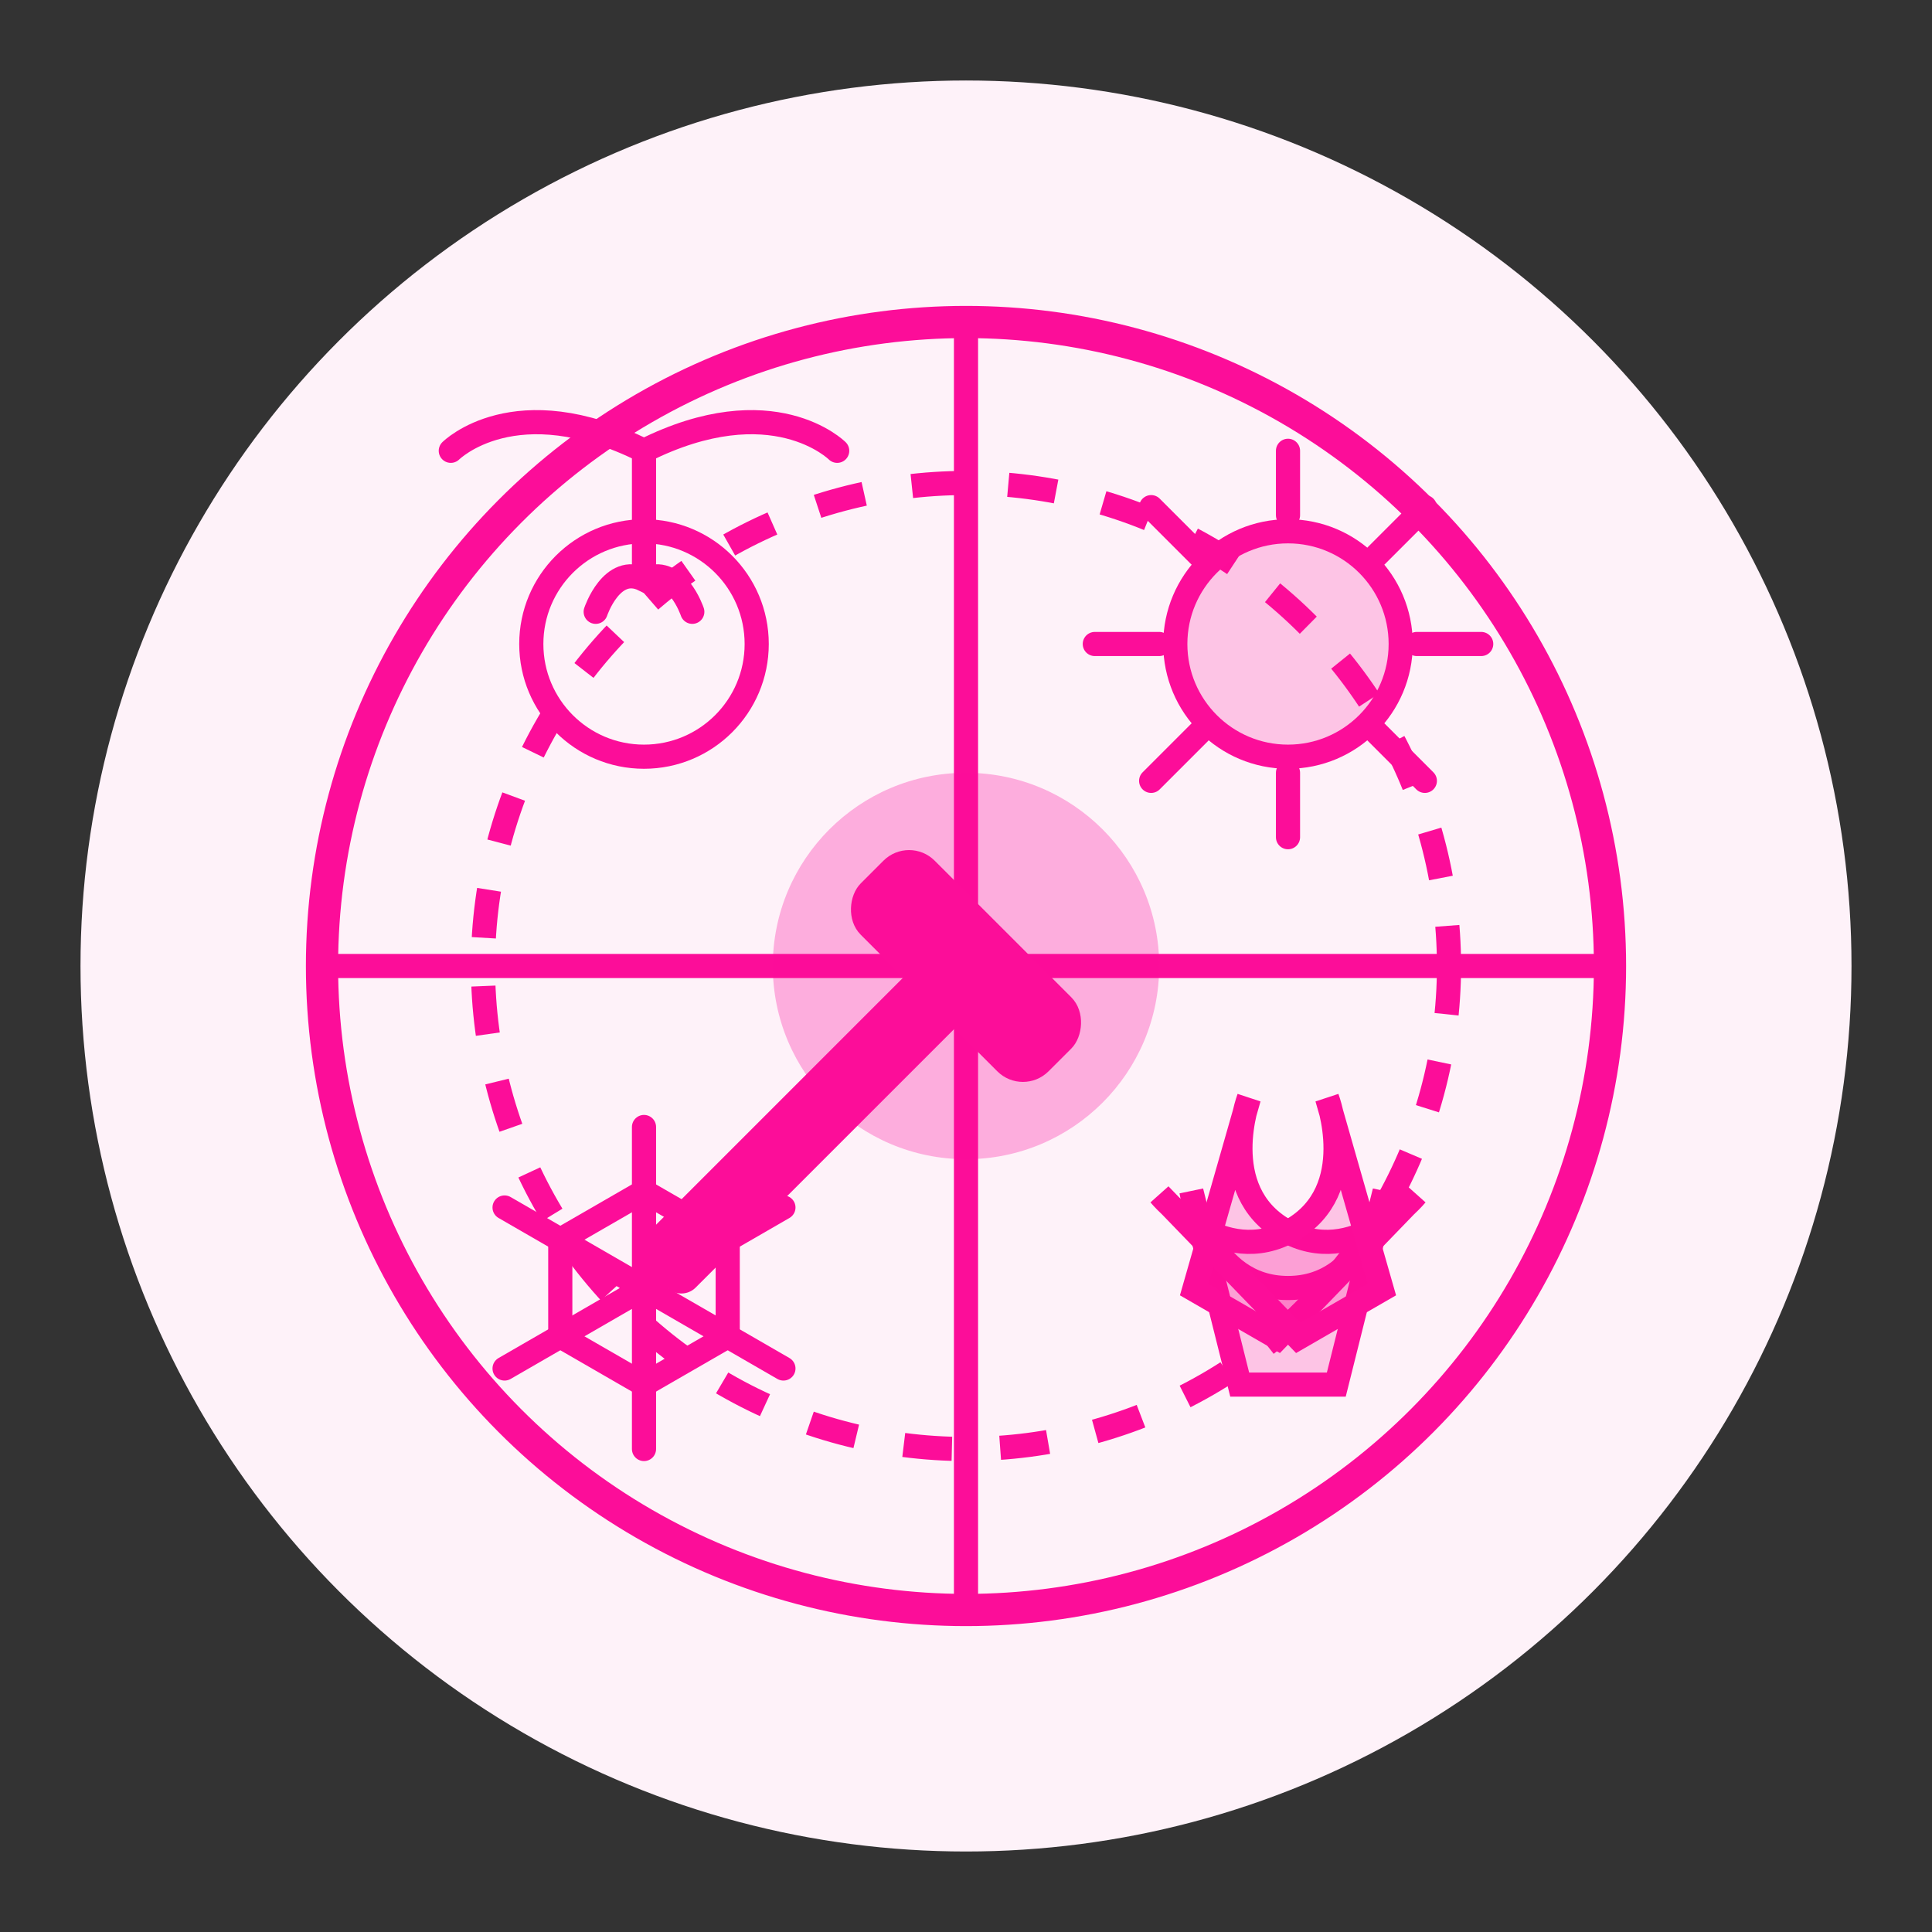 <svg xmlns="http://www.w3.org/2000/svg" viewBox="0 0 120 120" width="120" height="120">
  <rect x="0" y="0" width="120" height="120" fill="#333333" stroke="none"/>
  <!-- Seasonal Cleaning Guide Icon -->
  <circle cx="60" cy="60" r="55" fill="#fef2f9" />
  
  <!-- Seasons Wheel -->
  <circle cx="60" cy="60" r="40" fill="none" stroke="#fc0d99" stroke-width="2" />
  <circle cx="60" cy="60" r="30" fill="none" stroke="#fc0d99" stroke-width="1.5" stroke-dasharray="3,3" />
  
  <!-- Division Lines -->
  <line x1="20" y1="60" x2="100" y2="60" stroke="#fc0d99" stroke-width="1.5" />
  <line x1="60" y1="20" x2="60" y2="100" stroke="#fc0d99" stroke-width="1.5" />
  
  <!-- Spring (Top Left) -->
  <g transform="translate(40, 40)">
    <path d="M-12,-12 C-12,-12 -8,-16 0,-12 C8,-16 12,-12 12,-12" fill="none" stroke="#fc0d99" stroke-width="1.5" stroke-linecap="round" />
    <path d="M0,-12 L0,-5" stroke="#fc0d99" stroke-width="1.5" stroke-linecap="round" />
    <path d="M-3,-2 C-3,-2 -2,-5 0,-4 C2,-5 3,-2 3,-2" fill="none" stroke="#fc0d99" stroke-width="1.5" stroke-linecap="round" />
    <circle cx="0" cy="0" r="7" fill="none" stroke="#fc0d99" stroke-width="1.5" />
  </g>
  
  <!-- Summer (Top Right) -->
  <g transform="translate(80, 40)">
    <circle cx="0" cy="0" r="7" fill="#fc0d99" fill-opacity="0.2" stroke="#fc0d99" stroke-width="1.5" />
    <g transform="translate(0, 0)">
      <line x1="0" y1="-12" x2="0" y2="-8" stroke="#fc0d99" stroke-width="1.5" stroke-linecap="round" />
      <line x1="8.5" y1="-8.5" x2="5.5" y2="-5.5" stroke="#fc0d99" stroke-width="1.5" stroke-linecap="round" />
      <line x1="12" y1="0" x2="8" y2="0" stroke="#fc0d99" stroke-width="1.5" stroke-linecap="round" />
      <line x1="8.5" y1="8.5" x2="5.5" y2="5.5" stroke="#fc0d99" stroke-width="1.5" stroke-linecap="round" />
      <line x1="0" y1="12" x2="0" y2="8" stroke="#fc0d99" stroke-width="1.5" stroke-linecap="round" />
      <line x1="-8.5" y1="8.5" x2="-5.5" y2="5.5" stroke="#fc0d99" stroke-width="1.5" stroke-linecap="round" />
      <line x1="-12" y1="0" x2="-8" y2="0" stroke="#fc0d99" stroke-width="1.5" stroke-linecap="round" />
      <line x1="-8.5" y1="-8.5" x2="-5.5" y2="-5.5" stroke="#fc0d99" stroke-width="1.5" stroke-linecap="round" />
    </g>
  </g>
  
  <!-- Fall (Bottom Right) -->
  <g transform="translate(80, 80)">
    <path d="M-6,-6 C-6,-6 -5,0 0,0 C5,0 6,-6 6,-6 L3,6 L-3,6 Z" fill="#fc0d99" fill-opacity="0.2" stroke="#fc0d99" stroke-width="1.5" />
    <path d="M-8,-9 C-8,-9 -7,-3 -2,-3 C3,-3 4,-9 4,-9 L1,3 L-5,3 Z" fill="#fc0d99" fill-opacity="0.2" stroke="#fc0d99" stroke-width="1.5" transform="rotate(30)" />
    <path d="M-4,-9 C-4,-9 -3,-3 2,-3 C7,-3 8,-9 8,-9 L5,3 L-1,3 Z" fill="#fc0d99" fill-opacity="0.2" stroke="#fc0d99" stroke-width="1.5" transform="rotate(-30)" />
  </g>
  
  <!-- Winter (Bottom Left) -->
  <g transform="translate(40, 80)">
    <path d="M0,0 L0,10 M0,0 L-8.66,-5 M0,0 L8.66,-5 M0,0 L-8.66,5 M0,0 L8.66,5 M0,0 L0,-10" stroke="#fc0d99" stroke-width="1.5" stroke-linecap="round" />
    <path d="M0,6 L5.2,3 M0,6 L-5.2,3 M0,-6 L5.2,-3 M0,-6 L-5.2,-3 M-5.2,3 L-5.2,-3 M5.2,3 L5.2,-3" stroke="#fc0d99" stroke-width="1.5" stroke-linecap="round" />
  </g>
  
  <!-- Cleaning Brush in Center -->
  <g transform="translate(60, 60)">
    <circle cx="0" cy="0" r="12" fill="#fc0d99" fill-opacity="0.3" />
    <rect x="-2" y="2" width="4" height="25" rx="1" fill="#fc0d99" stroke="#fc0d99" stroke-width="0.5" transform="rotate(45)" />
    <rect x="-8" y="-3" width="16" height="6" rx="2" fill="#fc0d99" stroke="#fc0d99" stroke-width="0.5" transform="rotate(45)" />
  </g>
</svg>
